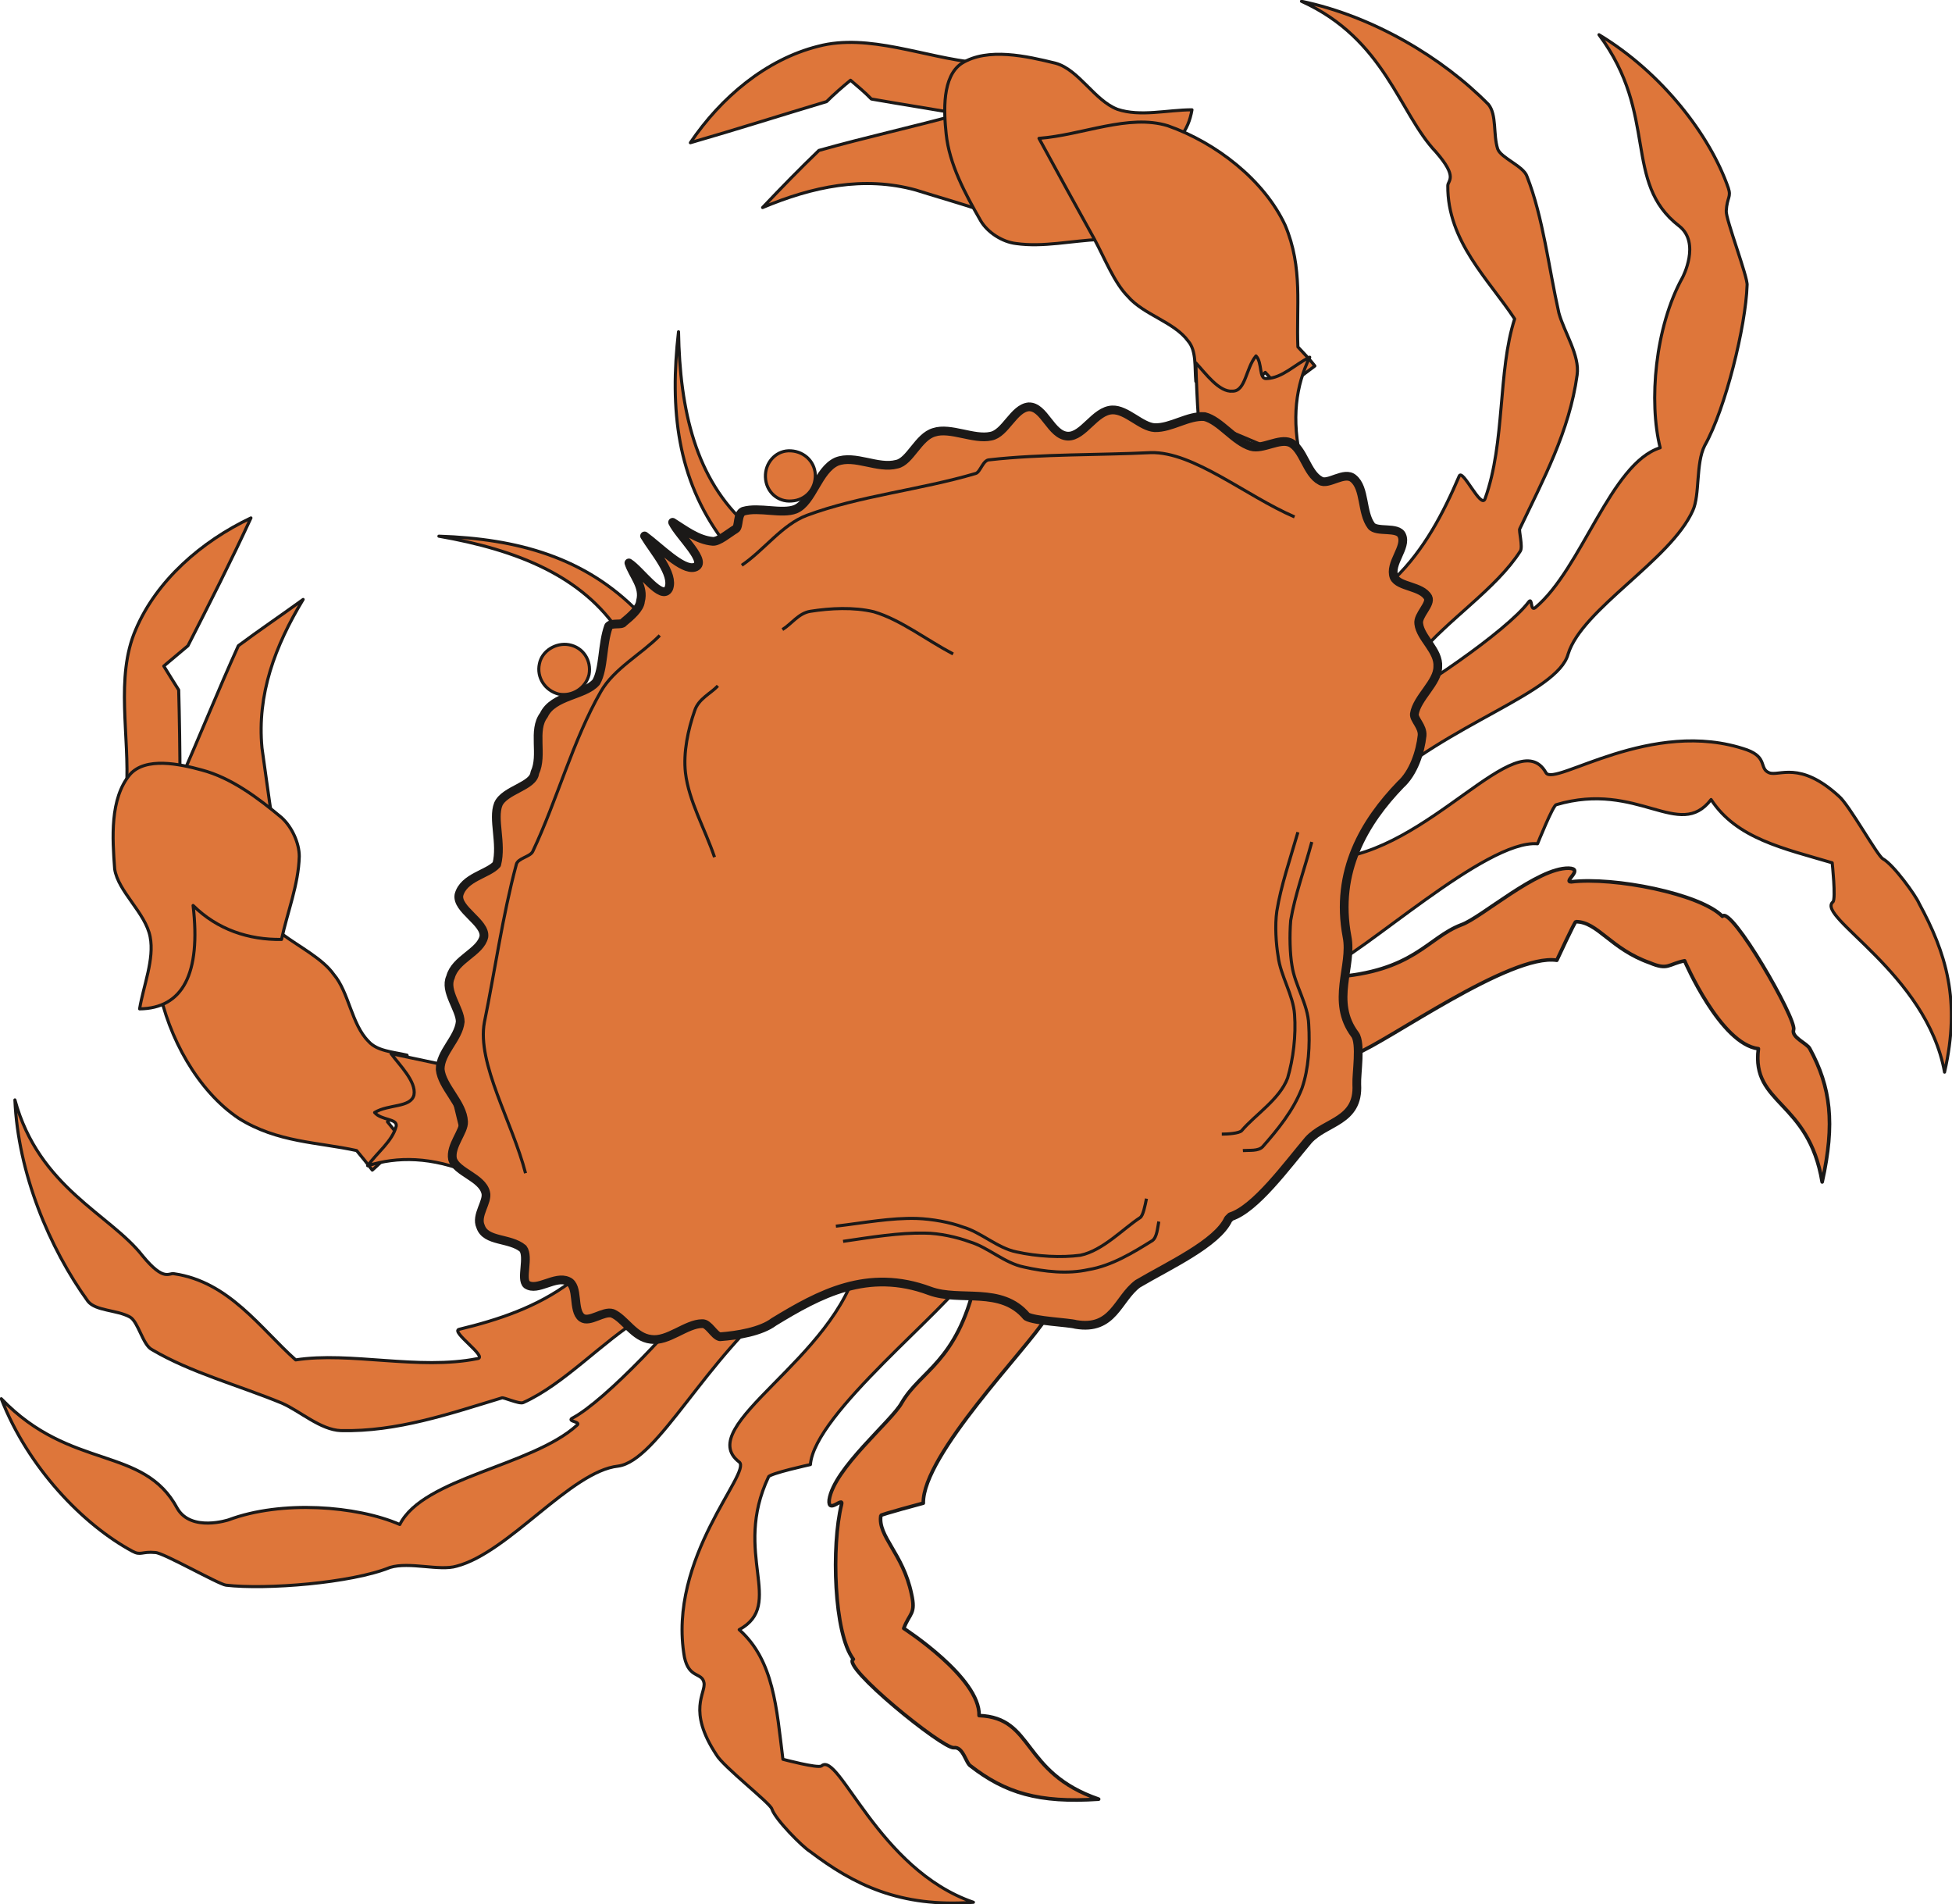 <svg xmlns="http://www.w3.org/2000/svg" xml:space="preserve" width="75.92mm" height="74.04mm" fill-rule="evenodd" stroke-linejoin="round" stroke-width="28.222" preserveAspectRatio="xMidYMid" version="1.2" viewBox="0 0 7592 7404"><defs class="ClipPathGroup"><clipPath id="a" clipPathUnits="userSpaceOnUse"><path d="M0 0h7592v7404H0z"/></clipPath></defs><g class="SlideGroup"><g class="Slide" clip-path="url(#a)"><g class="Page"><g class="com.sun.star.drawing.ClosedBezierShape"><path fill="none" d="M1701 2079h789v392h-789z" class="BoundingBox"/><path fill="#DE763A" d="M2483 2380c-207-212-468-285-776-295 303 53 559 154 705 379 28-31 48-56 71-84Z"/><path fill="none" stroke="#1B1918" stroke-width="12" d="M2483 2380c-207-212-468-285-776-295 303 53 559 154 705 379 28-31 48-56 71-84Z"/></g><g class="com.sun.star.drawing.ClosedBezierShape"><path fill="none" d="M477 2008h710v1190H477z" class="BoundingBox"/><path fill="#DE763A" d="M976 2014c-192 91-367 243-448 434-81 186-23 415-36 621 191 40 377 81 567 122-15-100-27-191-40-282-20-209 51-398 160-578-84 61-170 119-252 180-78 172-148 347-227 525 0-122-2-239-5-353-20-31-38-61-58-93 33-28 63-53 94-79 84-165 168-330 245-497Z"/><path fill="none" stroke="#1B1918" stroke-width="12" d="M976 2014c-192 91-367 243-448 434-81 186-23 415-36 621 191 40 377 81 567 122-15-100-27-191-40-282-20-209 51-398 160-578-84 61-170 119-252 180-78 172-148 347-227 525 0-122-2-239-5-353-20-31-38-61-58-93 33-28 63-53 94-79 84-165 168-330 245-497Z"/></g><g class="com.sun.star.drawing.ClosedBezierShape"><path fill="none" d="M2619 1283h295v823h-295z" class="BoundingBox"/><path fill="#DE763A" d="M2810 2099c-176-237-206-506-171-809 5 305 67 575 268 753-35 23-66 41-97 56Z"/><path fill="none" stroke="#1B1918" stroke-width="12" d="M2810 2099c-176-237-206-506-171-809 5 305 67 575 268 753-35 23-66 41-97 56Z"/></g><g class="com.sun.star.drawing.ClosedBezierShape"><path fill="none" d="M2679 159h1157v671H2679z" class="BoundingBox"/><path fill="#DE763A" d="M2685 555c119-176 294-324 497-375 197-52 413 44 619 64 10 194 17 384 28 578-89-30-178-55-267-83-203-56-403-13-596 68 72-76 145-151 219-222 181-51 364-91 550-142-117-20-232-38-346-58-25-26-53-49-81-73-33 27-65 55-93 83-177 53-353 109-530 160Z"/><path fill="none" stroke="#1B1918" stroke-width="12" d="M2685 555c119-176 294-324 497-375 197-52 413 44 619 64 10 194 17 384 28 578-89-30-178-55-267-83-203-56-403-13-596 68 72-76 145-151 219-222 181-51 364-91 550-142-117-20-232-38-346-58-25-26-53-49-81-73-33 27-65 55-93 83-177 53-353 109-530 160Z"/></g><g class="com.sun.star.drawing.ClosedBezierShape"><path fill="none" d="M608 3352h1025v1205H608z" class="BoundingBox"/><path fill="#DE763A" d="M1448 4550c-20-26-40-51-61-76-150-33-308-31-458-125-160-107-274-315-312-511-22-155 86-318 127-480 122 91 241 185 353 274 69 51 158 96 201 157 59 69 69 194 135 260 33 38 94 41 150 54 13 61 28 114 43 170-46 30-84 61-119 89 20 25 40 51 61 71-39 38-77 79-120 117Z"/><path fill="none" stroke="#1B1918" stroke-width="12" d="M1448 4550c-20-26-40-51-61-76-150-33-308-31-458-125-160-107-274-315-312-511-22-155 86-318 127-480 122 91 241 185 353 274 69 51 158 96 201 157 59 69 69 194 135 260 33 38 94 41 150 54 13 61 28 114 43 170-46 30-84 61-119 89 20 25 40 51 61 71-39 38-77 79-120 117Z"/></g><g class="com.sun.star.drawing.ClosedBezierShape"><path fill="none" d="M434 2961h738v969H434z" class="BoundingBox"/><path fill="#DE763A" d="M543 3923c15-91 58-193 41-280-18-94-125-176-138-264-9-120-19-273 59-367 61-70 195-41 279-18 115 30 220 109 311 185 41 37 69 100 69 151-3 110-46 216-69 323-127 2-249-38-344-132 31 265-40 400-208 402Z"/><path fill="none" stroke="#1B1918" stroke-width="12" d="M543 3923c15-91 58-193 41-280-18-94-125-176-138-264-9-120-19-273 59-367 61-70 195-41 279-18 115 30 220 109 311 185 41 37 69 100 69 151-3 110-46 216-69 323-127 2-249-38-344-132 31 265-40 400-208 402Z"/></g><g class="com.sun.star.drawing.ClosedBezierShape"><path fill="none" d="M3668 204h975v755h-975z" class="BoundingBox"/><path fill="#DE763A" d="M4636 427c-94 0-201 28-290-2-89-34-150-154-240-179-114-28-264-62-365 0-78 51-70 189-61 275 12 117 73 231 134 337 26 45 84 83 138 89 106 15 216-11 326-16 22-124 0-252-77-361 260 73 407 22 435-143Z"/><path fill="none" stroke="#1B1918" stroke-width="12" d="M4636 427c-94 0-201 28-290-2-89-34-150-154-240-179-114-28-264-62-365 0-78 51-70 189-61 275 12 117 73 231 134 337 26 45 84 83 138 89 106 15 216-11 326-16 22-124 0-252-77-361 260 73 407 22 435-143Z"/></g><g class="com.sun.star.drawing.ClosedBezierShape"><path fill="none" d="M4035 469h1086v1091H4035z" class="BoundingBox"/><path fill="#DE763A" d="M5114 1423c-20-26-43-49-66-74-7-153 21-307-50-474-82-175-268-320-456-386-153-47-331 36-501 49 73 134 147 269 215 391 41 76 78 171 131 224 61 71 180 99 234 173 33 38 25 102 30 157 59 23 109 46 163 69 39-38 72-71 107-104 23 25 44 48 61 74 43-33 89-66 132-99Z"/><path fill="none" stroke="#1B1918" stroke-width="12" d="M5114 1423c-20-26-43-49-66-74-7-153 21-307-50-474-82-175-268-320-456-386-153-47-331 36-501 49 73 134 147 269 215 391 41 76 78 171 131 224 61 71 180 99 234 173 33 38 25 102 30 157 59 23 109 46 163 69 39-38 72-71 107-104 23 25 44 48 61 74 43-33 89-66 132-99Z"/></g><g class="com.sun.star.drawing.ClosedBezierShape"><path fill="none" d="M1424 4091h420v479h-420z" class="BoundingBox"/><path fill="#DE763A" d="M1733 4142c-71-15-141-30-212-45 33 45 99 109 89 161-13 50-99 35-153 68 26 31 89 23 84 53-15 59-73 101-111 154 116-36 247-36 407 30-38-145-71-283-104-421Z"/><path fill="none" stroke="#1B1918" stroke-width="12" d="M1733 4142c-71-15-141-30-212-45 33 45 99 109 89 161-13 50-99 35-153 68 26 31 89 23 84 53-15 59-73 101-111 154 116-36 247-36 407 30-38-145-71-283-104-421Z"/></g><g class="com.sun.star.drawing.ClosedBezierShape"><path fill="none" d="M4644 1378h457v425h-457z" class="BoundingBox"/><path fill="#DE763A" d="M4661 1626c-5-70-8-143-10-215 38 41 91 115 143 110 51 0 51-89 91-137 26 27 10 91 41 88 62-2 110-55 168-83-53 109-73 239-33 407-138-61-270-114-400-170Z"/><path fill="none" stroke="#1B1918" stroke-width="12" d="M4661 1626c-5-70-8-143-10-215 38 41 91 115 143 110 51 0 51-89 91-137 26 27 10 91 41 88 62-2 110-55 168-83-53 109-73 239-33 407-138-61-270-114-400-170Z"/></g><g class="com.sun.star.drawing.ClosedBezierShape"><path fill="none" d="M51 4271h2453v1300H51z" class="BoundingBox"/><path fill="#DE763A" d="M2218 4986c-130 97-282 147-432 183-36 8 114 109 71 114-229 46-495-28-707 5-137-122-259-304-473-335-20-5-38 33-122-69-127-163-404-265-497-607 12 284 134 576 284 783 30 38 112 33 163 61 33 18 50 109 86 127 150 89 338 139 505 208 71 31 150 104 230 107 218 5 424-66 625-127 5-5 68 25 84 18 160-72 307-237 462-331-94-45-188-94-279-137Z"/><path fill="none" stroke="#1B1918" stroke-width="12" d="M2218 4986c-130 97-282 147-432 183-36 8 114 109 71 114-229 46-495-28-707 5-137-122-259-304-473-335-20-5-38 33-122-69-127-163-404-265-497-607 12 284 134 576 284 783 30 38 112 33 163 61 33 18 50 109 86 127 150 89 338 139 505 208 71 31 150 104 230 107 218 5 424-66 625-127 5-5 68 25 84 18 160-72 307-237 462-331-94-45-188-94-279-137Z"/></g><g class="com.sun.star.drawing.ClosedBezierShape"><path fill="none" d="M5056-1h1087v2558H5056z" class="BoundingBox"/><path fill="#DE763A" d="M5425 2249c114-111 189-254 250-397 12-35 86 131 101 87 79-219 49-496 115-699-100-152-262-302-260-518 0-21 41-31-46-131-143-150-198-439-523-586 279 58 549 220 727 401 33 40 18 117 36 173 12 35 101 67 114 107 63 160 84 353 124 531 21 76 82 165 71 241-30 219-132 407-223 598-5 5 13 71 2 87-94 147-282 266-397 406-30-102-61-203-91-300Z"/><path fill="none" stroke="#1B1918" stroke-width="12" d="M5425 2249c114-111 189-254 250-397 12-35 86 131 101 87 79-219 49-496 115-699-100-152-262-302-260-518 0-21 41-31-46-131-143-150-198-439-523-586 279 58 549 220 727 401 33 40 18 117 36 173 12 35 101 67 114 107 63 160 84 353 124 531 21 76 82 165 71 241-30 219-132 407-223 598-5 5 13 71 2 87-94 147-282 266-397 406-30-102-61-203-91-300Z"/></g><g class="com.sun.star.drawing.ClosedBezierShape"><path fill="none" d="M-1 4993h3057v1184H-1z" class="BoundingBox"/><path fill="#DE763A" d="M2742 4999c-94 134-389 450-517 516-20 13 39 13 18 28-175 158-597 203-688 385-168-73-460-95-666-18 0 0-145 48-199-44-132-247-414-145-685-427 104 267 317 489 510 593 33 18 36 0 89 5 30 0 247 124 275 127 155 18 488-8 638-69 76-23 193 15 259-5 203-53 444-369 628-389 155-21 341-423 645-662-104-13-208-25-307-40Z"/><path fill="none" stroke="#1B1918" stroke-width="12" d="M2742 4999c-94 134-389 450-517 516-20 13 39 13 18 28-175 158-597 203-688 385-168-73-460-95-666-18 0 0-145 48-199-44-132-247-414-145-685-427 104 267 317 489 510 593 33 18 36 0 89 5 30 0 247 124 275 127 155 18 488-8 638-69 76-23 193 15 259-5 203-53 444-369 628-389 155-21 341-423 645-662-104-13-208-25-307-40Z"/></g><g class="com.sun.star.drawing.ClosedBezierShape"><path fill="none" d="M5341 129h1462v2955H5341z" class="BoundingBox"/><path fill="#DE763A" d="M5357 2767c144-69 503-312 589-427 15-18 5 38 25 23 182-152 293-561 486-622-45-179-20-469 87-662 0 0 71-134-13-200-221-170-79-432-312-744 244 147 432 391 503 596 12 36-5 36-8 89-3 31 86 262 81 290-5 157-84 480-165 623-35 69-18 191-46 252-86 193-431 383-485 558-41 153-468 270-752 534 5-104 7-208 10-310Z"/><path fill="none" stroke="#1B1918" stroke-width="12" d="M5357 2767c144-69 503-312 589-427 15-18 5 38 25 23 182-152 293-561 486-622-45-179-20-469 87-662 0 0 71-134-13-200-221-170-79-432-312-744 244 147 432 391 503 596 12 36-5 36-8 89-3 31 86 262 81 290-5 157-84 480-165 623-35 69-18 191-46 252-86 193-431 383-485 558-41 153-468 270-752 534 5-104 7-208 10-310Z"/></g><g class="com.sun.star.drawing.ClosedBezierShape"><path fill="none" d="M2646 4879h1148v2528H2646z" class="BoundingBox"/><path fill="#DE763A" d="M3768 4952c-82 140-601 544-616 743 0 0-160 35-163 48-142 300 67 495-114 594 135 120 145 305 170 504 0 0 135 36 150 26 67-61 220 403 591 530-285 21-465-68-636-198-28-17-135-124-148-165-7-23-190-165-216-211-114-173-40-239-48-280s-58-15-76-99c-68-386 264-719 213-759-183-140 380-403 463-781 87-27 376-35 430 48Z"/><path fill="none" stroke="#1B1918" stroke-width="12" d="M3768 4952c-82 140-601 544-616 743 0 0-160 35-163 48-142 300 67 495-114 594 135 120 145 305 170 504 0 0 135 36 150 26 67-61 220 403 591 530-285 21-465-68-636-198-28-17-135-124-148-165-7-23-190-165-216-211-114-173-40-239-48-280s-58-15-76-99c-68-386 264-719 213-759-183-140 380-403 463-781 87-27 376-35 430 48Z"/></g><g class="com.sun.star.drawing.ClosedBezierShape"><path fill="none" d="M5106 2875h2491v1302H5106z" class="BoundingBox"/><path fill="#DE763A" d="M5148 3770c152-58 631-506 832-489 0 0 61-152 73-152 318-94 478 142 602-20 99 152 282 190 471 246 0 0 15 140 3 152-69 57 365 278 434 662 64-280 5-465-99-656-13-31-99-150-140-173-20-8-132-211-172-244-153-140-233-76-271-91-40-16-5-59-86-89-371-129-749 144-782 89-112-200-456 312-842 335-43 84-96 367-23 430Z"/><path fill="none" stroke="#1B1918" stroke-width="12" d="M5148 3770c152-58 631-506 832-489 0 0 61-152 73-152 318-94 478 142 602-20 99 152 282 190 471 246 0 0 15 140 3 152-69 57 365 278 434 662 64-280 5-465-99-656-13-31-99-150-140-173-20-8-132-211-172-244-153-140-233-76-271-91-40-16-5-59-86-89-371-129-749 144-782 89-112-200-456 312-842 335-43 84-96 367-23 430Z"/></g><g class="com.sun.star.drawing.ClosedBezierShape"><path fill="none" d="M3218 4977h1064v2031H3218z" class="BoundingBox"/><path fill="#DE763A" d="M4067 5127c-69 115-479 530-476 718 0 0-168 45-165 48-13 81 86 147 119 305 18 79-7 73-30 134 0 0 298 192 293 339 216 8 162 221 465 325-234 16-364-25-498-129-18-10-29-76-65-71-43 5-442-319-391-344-76-99-86-442-46-602 8-33-54 40-48-18 18-122 244-307 282-377 74-127 213-157 286-467 78-25 231 68 274 139Z"/><path fill="none" stroke="#1B1918" stroke-width="14" d="M4067 5127c-69 115-479 530-476 718 0 0-168 45-165 48-13 81 86 147 119 305 18 79-7 73-30 134 0 0 298 192 293 339 216 8 162 221 465 325-234 16-364-25-498-129-18-10-29-76-65-71-43 5-442-319-391-344-76-99-86-442-46-602 8-33-54 40-48-18 18-122 244-307 282-377 74-127 213-157 286-467 78-25 231 68 274 139Z"/></g><g class="com.sun.star.drawing.ClosedBezierShape"><path fill="none" d="M5163 3369h1961v1236H5163z" class="BoundingBox"/><path fill="#DE763A" d="M5273 4098c124-48 602-392 782-364 0 0 71-153 74-150 85 0 135 106 288 160 71 30 71 5 135-8 0 0 139 324 287 342-28 218 195 200 248 518 51-229 33-369-48-518-10-21-73-44-63-74 12-42-244-484-277-441-87-88-422-154-588-134-33 0 52-51-10-53-122-2-340 193-417 220-134 51-185 183-503 204-39 78 31 242 92 298Z"/><path fill="none" stroke="#1B1918" stroke-width="14" d="M5273 4098c124-48 602-392 782-364 0 0 71-153 74-150 85 0 135 106 288 160 71 30 71 5 135-8 0 0 139 324 287 342-28 218 195 200 248 518 51-229 33-369-48-518-10-21-73-44-63-74 12-42-244-484-277-441-87-88-422-154-588-134-33 0 52-51-10-53-122-2-340 193-417 220-134 51-185 183-503 204-39 78 31 242 92 298Z"/></g><g class="com.sun.star.drawing.ClosedBezierShape"><path fill="none" d="M1695 1564h3916v3663H1695z" class="BoundingBox"/><path fill="#DE763A" d="M2701 2206c58-17-60-122-85-175 45 28 97 69 156 74 23 2 61-31 89-48 15-8 5-59 30-69 61-18 150 13 203-8 66-28 87-152 160-185 71-28 160 30 234 10 51-10 84-107 145-124 63-21 155 30 221 15 56-10 89-109 147-114 61-2 86 111 152 114 61 2 105-99 173-102 56-2 112 66 165 69 64 2 130-48 194-43 61 15 115 96 181 116 45 13 109-33 152-15 51 23 64 120 117 148 30 20 94-39 129-8 46 38 31 132 69 183 20 28 104 2 119 38 21 46-50 109-30 162 18 39 107 34 132 79 13 26-41 69-36 102 6 56 79 105 74 168 0 61-81 120-91 183-3 21 33 49 30 84-7 64-33 145-84 191-139 144-256 337-208 591 23 115-66 252 31 381 25 34 5 153 7 194 8 145-122 143-188 216-86 102-206 267-302 298l-10 10c-43 94-232 180-352 251-79 59-94 183-241 158-28-8-160-13-191-31-99-119-259-56-376-99-243-91-431 13-607 120-50 38-142 53-210 58-23-5-44-53-69-51-62 0-133 71-199 61-66-7-102-81-150-101-35-11-89 38-119 17-38-28-10-124-54-142-50-23-119 41-160 13-25-21 10-107-15-140-51-43-145-25-165-86-20-43 30-97 20-132-15-59-114-79-129-130-10-51 45-107 43-145-3-72-84-135-91-204 0-66 71-119 78-185 0-49-63-120-38-173 18-71 117-97 130-158 7-55-107-106-97-162 18-69 114-81 147-119 21-82-17-176 6-234 25-56 137-69 142-122 33-69-10-165 35-224 36-78 160-76 204-129 30-53 22-145 48-217 13-15 51-3 58-15 28-23 64-54 66-82 16-58-30-101-45-149 45 28 129 152 155 99 22-56-59-145-94-204 60 44 147 135 194 122Z"/><path fill="none" stroke="#1B1918" stroke-width="34" d="M2701 2206c58-17-60-122-85-175 45 28 97 69 156 74 23 2 61-31 89-48 15-8 5-59 30-69 61-18 150 13 203-8 66-28 87-152 160-185 71-28 160 30 234 10 51-10 84-107 145-124 63-21 155 30 221 15 56-10 89-109 147-114 61-2 86 111 152 114 61 2 105-99 173-102 56-2 112 66 165 69 64 2 130-48 194-43 61 15 115 96 181 116 45 13 109-33 152-15 51 23 64 120 117 148 30 20 94-39 129-8 46 38 31 132 69 183 20 28 104 2 119 38 21 46-50 109-30 162 18 39 107 34 132 79 13 26-41 69-36 102 6 56 79 105 74 168 0 61-81 120-91 183-3 21 33 49 30 84-7 64-33 145-84 191-139 144-256 337-208 591 23 115-66 252 31 381 25 34 5 153 7 194 8 145-122 143-188 216-86 102-206 267-302 298l-10 10c-43 94-232 180-352 251-79 59-94 183-241 158-28-8-160-13-191-31-99-119-259-56-376-99-243-91-431 13-607 120-50 38-142 53-210 58-23-5-44-53-69-51-62 0-133 71-199 61-66-7-102-81-150-101-35-11-89 38-119 17-38-28-10-124-54-142-50-23-119 41-160 13-25-21 10-107-15-140-51-43-145-25-165-86-20-43 30-97 20-132-15-59-114-79-129-130-10-51 45-107 43-145-3-72-84-135-91-204 0-66 71-119 78-185 0-49-63-120-38-173 18-71 117-97 130-158 7-55-107-106-97-162 18-69 114-81 147-119 21-82-17-176 6-234 25-56 137-69 142-122 33-69-10-165 35-224 36-78 160-76 204-129 30-53 22-145 48-217 13-15 51-3 58-15 28-23 64-54 66-82 16-58-30-101-45-149 45 28 129 152 155 99 22-56-59-145-94-204 60 44 147 135 194 122Z"/></g><g fill="none" class="com.sun.star.drawing.OpenBezierShape"><path d="M1874 2465h700v2104h-700z" class="BoundingBox"/><path stroke="#1B1918" stroke-width="12" d="M2566 2471c-72 73-178 129-229 218-109 190-169 419-265 622-10 21-59 26-64 51-53 197-84 418-124 613-30 160 109 389 160 587"/></g><g fill="none" class="com.sun.star.drawing.OpenBezierShape"><path d="M2879 1754h2163v452H2879z" class="BoundingBox"/><path stroke="#1B1918" stroke-width="12" d="M2885 2198c86-58 157-158 253-194 204-76 441-99 657-163 18-5 28-53 53-53 203-23 429-18 628-28 166-4 369 168 559 250"/></g><g fill="none" class="com.sun.star.drawing.OpenBezierShape"><path d="M2658 2661h142v679h-142z" class="BoundingBox"/><path stroke="#1B1918" stroke-width="12" d="M2792 2667c-28 30-75 50-90 96-26 74-45 163-36 242 13 110 75 216 113 328"/></g><g fill="none" class="com.sun.star.drawing.OpenBezierShape"><path d="M3037 2360h677v190h-677z" class="BoundingBox"/><path stroke="#1B1918" stroke-width="12" d="M3043 2448c35-21 63-64 109-71 77-12 168-17 247 2 104 31 202 108 308 164"/></g><g fill="none" class="com.sun.star.drawing.OpenBezierShape"><path d="M3273 4744h1241v210H3273z" class="BoundingBox"/><path stroke="#1B1918" stroke-width="12" d="M4507 4750c-5 25-7 61-25 74-74 46-158 98-249 113-80 18-171 8-250-10-76-15-140-77-211-98-48-18-119-34-175-34-100-2-209 16-318 32"/></g><g fill="none" class="com.sun.star.drawing.OpenBezierShape"><path d="M4828 3268h281v1213h-281z" class="BoundingBox"/><path stroke="#1B1918" stroke-width="12" d="M4834 4474c25-2 60 3 77-15 58-66 119-140 153-228 26-75 31-167 26-248-3-79-54-152-65-228-8-46-10-117-5-176 16-97 54-201 82-305"/></g><g fill="none" class="com.sun.star.drawing.OpenBezierShape"><path d="M3245 4655h1221v239H3245z" class="BoundingBox"/><path stroke="#1B1918" stroke-width="12" d="M4459 4661c-5 25-13 67-25 74-66 43-145 128-232 146-74 10-168 5-249-13-74-15-138-77-209-97-48-18-119-31-178-33-100-3-206 17-315 30"/></g><g fill="none" class="com.sun.star.drawing.OpenBezierShape"><path d="M4746 3230h310v1187h-310z" class="BoundingBox"/><path stroke="#1B1918" stroke-width="12" d="M4752 4410c25 0 66-3 77-13 51-61 148-122 179-205 22-74 33-166 27-247-5-76-55-151-64-227-8-48-13-119-5-175 16-99 52-203 82-307"/></g><g class="com.sun.star.drawing.ClosedBezierShape"><path fill="none" d="M2090 2499h211v209h-211z" class="BoundingBox"/><path fill="#DE763A" d="M2213 2507c55 10 88 61 78 116-13 53-65 86-118 76-52-13-87-64-75-118 10-51 65-83 115-74Z"/><path fill="none" stroke="#1B1918" stroke-width="12" d="M2213 2507c55 10 88 61 78 116-13 53-65 86-118 76-52-13-87-64-75-118 10-51 65-83 115-74Z"/></g><g class="com.sun.star.drawing.ClosedBezierShape"><path fill="none" d="M2971 1746h208v210h-208z" class="BoundingBox"/><path fill="#DE763A" d="M2977 1855c2 57 48 98 102 93 54-3 94-46 92-103-3-54-49-94-105-92-51 2-91 48-89 102Z"/><path fill="none" stroke="#1B1918" stroke-width="12" d="M2977 1855c2 57 48 98 102 93 54-3 94-46 92-103-3-54-49-94-105-92-51 2-91 48-89 102Z"/></g></g></g></g></svg>
